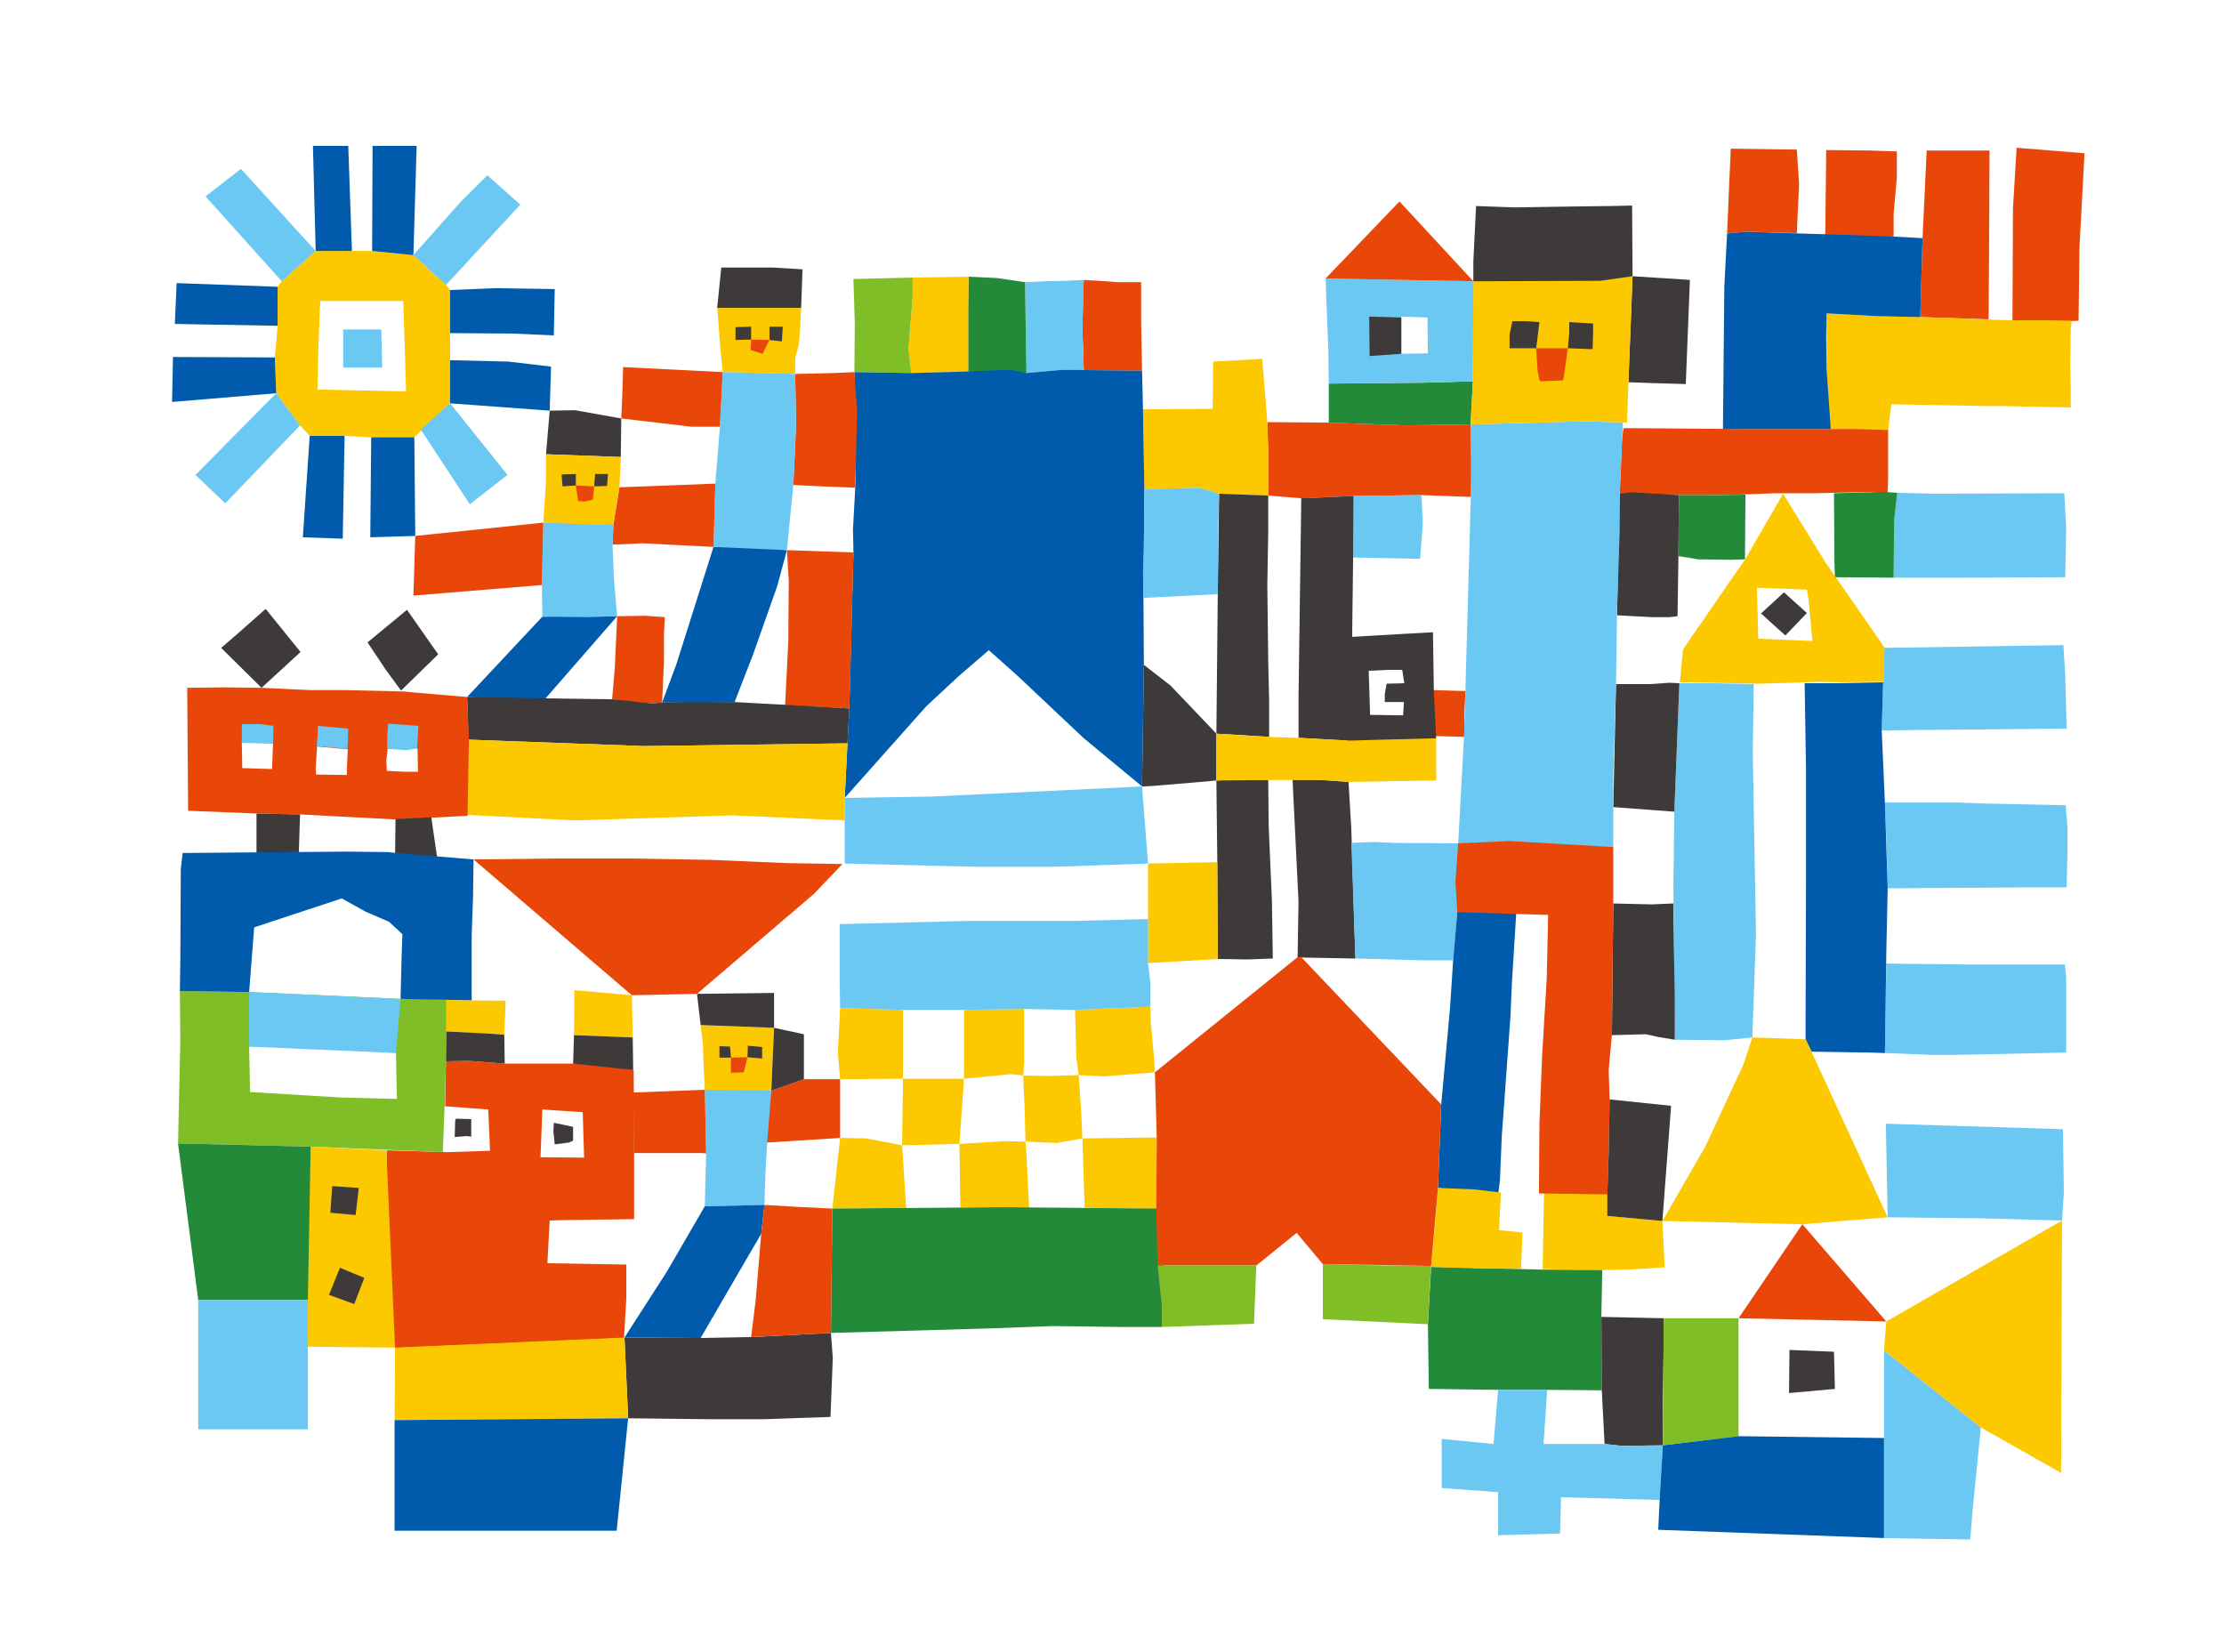 <?xml version="1.0" encoding="utf-8"?>
<!-- Generator: Adobe Illustrator 23.0.0, SVG Export Plug-In . SVG Version: 6.00 Build 0)  -->
<svg version="1.1" id="_圖層_2" xmlns="http://www.w3.org/2000/svg" xmlns:xlink="http://www.w3.org/1999/xlink" x="0px" y="0px"
	 viewBox="0 0 484.7 360" style="enable-background:new 0 0 484.7 360;" xml:space="preserve">
<style type="text/css">
	.st0{fill:#FFFFFF;}
	.st1{fill:#E94709;}
	.st2{fill:#6BC8F2;}
	.st3{fill:#228A38;}
	.st4{fill:#FCC800;}
	.st5{fill:#7FBE26;}
	.st6{fill:#3E3A39;}
	.st7{fill:#005BAC;}
	.st8{fill:none;}
</style>
<g id="_白地">
	<rect class="st0" width="484.7" height="360"/>
</g>
<g id="_パス">
	<g>
		<path class="st1" d="M119.8,266l3.3-0.1l15.1-0.2v-18.8l-0.1-13.7l-9.1-1.6l-4,0.2h-15l-7.9-0.6l-4.9,0.1l-0.2,9.8l9.4,0.7l0.4,9
			l-9.4,0.3l-13.1-0.4L83.7,276l1.4,9.3l0.9,8.5l50-2.2l0.5-8.6v-7.4l-17.2-0.3L119.8,266L119.8,266z M118.2,241.8l8.8,0.6l0.3,9.9
			l-9.5-0.1L118.2,241.8L118.2,241.8z"/>
		<polygon class="st1" points="312.1,150.4 319.4,150.6 319.1,156 319.4,160.6 312.4,160.4 		"/>
		<polygon class="st2" points="413.5,107.4 412.7,114 412.7,125.9 428.2,125.9 450.1,125.8 450.3,115.1 449.9,107.5 421.6,107.6 		
			"/>
		<polygon class="st1" points="248.7,61.5 248.7,70 248.9,80.8 236.2,80.7 235.9,71.6 236.1,62.6 236.2,61 243.8,61.5 		"/>
		<polygon class="st2" points="236.2,61 232.1,61.2 227.8,61.3 223.4,61.5 223.7,81.3 231.6,80.6 236.2,80.7 235.9,71.6 		"/>
		<polygon class="st3" points="223.4,61.5 217.3,60.6 211.1,60.3 211,67.3 211,81 223.7,81.3 		"/>
		<polygon class="st4" points="211.1,60.3 198.9,60.5 198.9,64.7 198,76 198.6,81.3 211,81 211,67.3 		"/>
		<polygon class="st5" points="198.9,64.7 198.9,60.5 186,60.8 186.3,70.6 186.2,81.1 198.6,81.3 198,76 		"/>
		<polygon class="st4" points="235.1,234.3 235.6,241.8 235.9,248.1 230.3,249.1 223.5,248.8 223.3,241.4 223,234.4 228.7,234.5 		
			"/>
		<polygon class="st1" points="439.5,32.2 438.7,45.5 438.6,69.8 450.8,70 453,69.9 453.1,62.3 453.2,53.9 454.3,33.4 		"/>
		<polygon class="st1" points="433.6,32.8 419.9,32.8 419,51.9 418.5,69.1 433.4,69.6 433.5,55.4 		"/>
		<polygon class="st1" points="413.4,33 407.6,32.8 398,32.7 397.8,51.4 407.8,52 412.7,51.5 412.7,46.5 413.4,38.7 		"/>
		<polygon class="st1" points="391.6,32.6 377.2,32.4 376.4,50.9 380.3,50.5 391.6,50.8 392.1,40.1 		"/>
		<polygon class="st4" points="398.1,68.3 398.1,80.6 398.8,93.5 411.5,93.7 412.2,88.1 433.3,88.5 436.6,88.5 451.3,88.8 
			451.3,84.2 451.2,80 451.3,71.8 451.5,69.9 445.6,69.8 437.5,69.8 418.5,69.1 409,68.9 		"/>
		<polygon class="st1" points="411.5,93.7 411.5,101.9 411.5,104.2 411.4,107.4 408.2,107.2 395.5,107.5 387,107.5 378.3,107.8 
			371.1,107.9 363.8,107.9 353,107.6 353.5,96 353.8,93.3 379.8,93.5 394,93.5 404.4,93.5 		"/>
		<polygon class="st6" points="365.9,107.9 355.6,107.3 353,107.6 352.4,134.1 360,134.5 363.8,134.5 365.6,134.3 365.8,121.2 		"/>
		<polygon class="st3" points="365.8,121.2 370.1,121.9 377.3,122 380.3,121.9 380.4,107.8 373.2,107.9 365.9,107.9 		"/>
		<polygon class="st3" points="399.7,107.5 399.8,122.5 399.9,125.8 412.7,125.9 412.8,113.4 413.5,107.4 410.3,107.2 		"/>
		<polygon class="st2" points="410.5,141.2 410.4,148.7 410.1,159.2 417.4,159.1 450.4,158.8 450.1,147.2 449.7,140.6 430.1,140.9 
					"/>
		<polygon class="st2" points="410.8,174.9 410.8,174.9 411.2,185.3 411.4,193.6 441.4,193.4 450.4,193.4 450.6,185.2 450.6,180.5 
			450.2,175.5 432.1,175.1 426.4,174.9 		"/>
		<polygon class="st2" points="411.1,210 410.8,229.5 421.3,229.9 426.3,229.9 450.3,229.4 450.3,212.9 450,210.2 428.7,210.2 		"/>
		<path class="st4" d="M397.8,122.5l-9.2-14.9l-8.2,14.2l-13.6,19.7l-0.7,7.2l17.5,0.3l12.7-0.4l4.5,0.1l9.8-0.1l0.1-7.5
			L397.8,122.5L397.8,122.5z M383.2,139.2l-0.3-11.1l2.9,0.1l8,0.3l0.4,2.5l0.8,8.7L383.2,139.2L383.2,139.2z"/>
		<polygon class="st6" points="388.8,129.1 383.8,133.7 389.1,138.5 393.8,133.6 		"/>
		<polygon class="st7" points="410.4,148.7 410.1,159.2 410.8,174.9 411.4,193.6 411.1,207.7 410.8,229.5 407.8,229.4 394.8,229.2 
			393.5,226.5 393.6,191.9 393.6,167.4 393.3,148.9 399.7,148.9 		"/>
		<polygon class="st2" points="382.2,149.1 373.5,148.9 366,148.9 364.9,176.9 364.7,193.1 365,226.6 376,226.7 381.9,226.1 
			382.7,203.7 382,164.1 		"/>
		<polygon class="st6" points="352.2,149.1 351.6,175.9 364.9,176.9 366,148.9 363.8,148.8 359.5,149.1 		"/>
		<polygon class="st6" points="351.6,196.9 351.3,225.6 358.7,225.4 361.4,226 365,226.6 365,217.4 364.7,200 364.7,196.9 
			360,197.1 		"/>
		<polygon class="st6" points="355.8,60.2 354.9,83.3 360.4,83.5 367.4,83.7 368.3,61 		"/>
		<polygon class="st1" points="320.5,92.5 320.7,100 320.6,108.3 309.8,107.9 295,108.1 283.6,108.6 276.4,108 276.4,98.5 276.2,92 
			289.6,92.1 306.1,92.7 		"/>
		<polygon class="st2" points="295,108.1 294.9,121.5 309.5,121.8 310.1,114 309.8,107.9 		"/>
		<polygon class="st4" points="275.1,78.2 264.4,78.8 264.3,89.1 249.1,89.2 249.4,106.6 261.4,106.3 265.7,107.6 276.4,108 
			276.4,98.5 276.2,92 		"/>
		<polygon class="st6" points="312.5,150.9 312.3,137.8 306.7,138.1 299.8,138.5 294.7,138.8 294.7,138 294.9,121.5 295,108.1 
			283.6,108.6 283,152.1 283,160.8 293.5,161.4 293.5,161.8 302.2,162.4 313,160.9 		"/>
		<polygon class="st6" points="276.4,108 276.4,115.7 276.2,127.5 276.4,144.2 276.6,153 276.6,160.6 268.8,160.1 265.1,159.9 
			265.4,129.5 265.7,107.6 		"/>
		<polygon class="st6" points="255.1,149.4 249.3,144.9 248.9,171.4 251.1,171.3 259.5,170.6 265.1,170.1 265.1,159.9 		"/>
		<polygon class="st6" points="276.4,170 276.5,180.1 277.2,196.2 277.4,208.9 272,209.1 265.4,209 265.3,187.9 265.1,170.1 
			271.2,169.8 		"/>
		<polygon class="st6" points="281.7,169.9 283,196.5 282.8,208.6 284.4,208.7 295.4,208.9 295,196.6 294.5,180.5 293.9,170.4 
			288.1,170 		"/>
		<polygon class="st2" points="317.8,183.8 303.9,183.7 299.6,183.5 294.5,183.7 295.4,208.9 310.5,209.3 316.7,209.3 317.6,198.8 
					"/>
		<polygon class="st4" points="336.5,260.1 336.2,276.6 349.2,276.8 355,276.7 362.8,276.2 362.3,266.1 350.3,265 352.8,258.7 
			348.4,258.7 		"/>
		<polygon class="st7" points="317.8,183.8 317.6,198.8 316.7,209.3 316,219.9 314.1,240.7 313.4,258.9 326.5,260.4 326.9,257.2 
			327.3,247.6 327.8,240.8 329.2,221.4 329.5,214.3 330.6,196.6 328.8,183.8 		"/>
		<polygon class="st3" points="349.2,276.8 349,287 349.1,303 337.2,302.9 326.5,302.9 311.4,302.7 311.2,288.6 311.9,276.1 
			336.2,276.7 		"/>
		<polygon class="st6" points="349,287 362.6,287.3 362.6,290.9 362.4,305.4 362.4,315 353.4,315.1 349.7,314.7 349.1,303 		"/>
		<polygon class="st5" points="288.3,287.5 311.2,288.6 311.7,279.3 311.9,275.9 302,275.8 288.3,275.5 		"/>
		<polygon class="st3" points="289.6,92.1 306.1,92.7 320.5,92.5 321,83.1 310.5,83.4 289.6,83.6 		"/>
		<polygon class="st5" points="362.4,315 378.9,313 378.9,287.3 362.6,287.3 		"/>
		<polygon class="st4" points="235.9,248.1 236.4,263.2 252,263.5 252.1,247.9 		"/>
		<polygon class="st4" points="235.1,234.3 240.6,234.6 251.7,233.7 251.5,230.4 250.8,222.9 250.7,219.4 234.3,220.1 234.6,230.8 
					"/>
		<polygon class="st4" points="223.2,219.9 210.1,220.1 210.1,235.1 220.3,234.1 223,234.4 223.2,231.7 		"/>
		<polygon class="st4" points="223.5,248.8 218.8,248.7 209.1,249.3 209.3,263.1 224.3,263.4 223.7,251.7 		"/>
		<polygon class="st4" points="210.1,235.1 196.8,235.1 196.6,249.6 209.1,249.3 		"/>
		<polygon class="st4" points="196.8,220.1 196.8,235.1 183.1,235.2 182.6,229.4 183.1,219.7 		"/>
		<polygon class="st4" points="196.6,249.6 197.5,263.4 181.4,263.4 183.1,248 188.8,248.1 		"/>
		<polygon class="st4" points="381.9,226.1 393.5,226.5 394.8,229.2 411.4,265.3 392.8,266.8 362.3,266.1 371.7,249.8 380,231.9 		
			"/>
		<polygon class="st2" points="411,244.9 411.4,265.3 431,265.5 449.4,266 449.8,259.8 449.6,246.1 		"/>
		<polygon class="st2" points="410.6,294.3 410.6,335.2 422,335.4 429.4,335.5 429.9,329.2 431.7,311.1 		"/>
		<polygon class="st4" points="411.1,288 410.6,294.3 431.7,311.1 449.2,321 449.4,266 		"/>
		<polygon class="st4" points="250.2,188.2 250.2,209.9 265.4,209 265.3,187.9 		"/>
		<polygon class="st2" points="250.2,200.3 234.3,200.7 211.4,200.7 183,201.4 183,214.5 183.1,219.7 196.8,220.1 210.1,220.1 
			223.2,219.9 234.3,220.1 250.7,219.4 250.7,214.1 250.2,209.9 		"/>
		<polygon class="st2" points="248.9,171.4 250.2,188.2 230.1,188.9 212.1,188.9 184.1,188.2 184.1,178.8 184.1,173.9 203.1,173.6 
			246.9,171.5 		"/>
		<polygon class="st7" points="236.1,160.8 222,147.5 215.5,141.7 209,147.3 201.9,153.9 184.1,173.9 184.7,162 185.1,154.4 
			186,120.4 185.9,115.4 186.5,104.4 186.5,97.6 186.2,81.1 198.6,81.3 209.7,81 220.2,80.6 223.7,81.3 231.6,80.6 248.9,80.8 
			249.1,89.2 249.4,106.6 249.3,119.2 249.2,130.3 249.3,144.9 248.9,171.4 		"/>
		<polygon class="st4" points="156.3,67.1 156.6,70.6 156.9,74.9 157.5,81.1 166.8,81.3 173.3,81.5 173.3,78.1 174.1,75.1 
			174.4,71.4 174.6,67.1 172.4,67.1 		"/>
		<polygon class="st6" points="174.9,58.7 168.4,58.3 157.2,58.3 156.3,67.1 172.4,67.1 174.6,67.1 		"/>
		<polygon class="st1" points="173.3,81.5 173.5,92.5 172.9,105.7 179.1,106 186.4,106.3 186.8,89.6 186.2,81.1 181.8,81.3 		"/>
		<polygon class="st1" points="171.5,119.9 171.9,126.5 171.8,139.9 171.1,153.8 179.5,154.1 185.1,154.4 185.5,141 186,120.4 		"/>
		<polygon class="st7" points="171.5,119.9 169.4,127.7 164.1,142.7 160.1,153 153.2,153.2 144.3,153.1 147.4,144.8 155.5,119.2 
			161.1,118.9 		"/>
		<polygon class="st2" points="173.3,81.5 166.8,81.3 157.5,81.1 156.9,93 155.9,105.4 155.5,119.2 171.5,119.9 172.9,105.7 
			173.5,92.5 		"/>
		<polygon class="st1" points="157.5,81.1 135.8,80 135.6,86.6 135.4,91.2 150.7,93 156.9,93 		"/>
		<polygon class="st1" points="135,106.2 133.7,114.2 133.5,118.7 140,118.4 155.5,119.2 155.9,105.4 		"/>
		<polygon class="st1" points="144.9,134.5 140.6,134.2 134.5,134.3 134,145.4 133.4,152.4 135.9,152.8 142.2,153.3 144.3,153.1 
			144.7,144.4 144.7,138.3 		"/>
		<polygon class="st7" points="134.5,134.3 118.9,152.2 110.1,152.3 101.8,151.9 118.2,134.4 125.2,134.3 		"/>
		<polygon class="st2" points="133.7,114.2 124.8,113.9 118.4,113.9 118.1,127.5 118.2,134.4 128.2,134.5 134.5,134.3 133.8,126.2 
			133.5,118.7 		"/>
		<polygon class="st1" points="118.4,113.9 118.1,127.5 90.1,129.8 90.5,116.8 		"/>
		<polygon class="st6" points="119.8,89.5 119,99 135.3,99.6 135.4,91.2 125.3,89.4 		"/>
		<polygon class="st6" points="101.8,151.9 102.1,161.2 140.4,162.6 184.7,162 185.1,154.4 160.1,153 144.3,153.1 142.2,153.3 
			133.4,152.4 118.9,152.2 		"/>
		<polygon class="st4" points="184.7,162 184.1,173.9 184.1,178.8 159.6,177.7 125.2,178.8 101.8,177.6 102.1,161.2 140.4,162.6 		
			"/>
		<polygon class="st1" points="183.6,188.3 177.4,194.8 151.9,216.6 137.7,216.9 103.2,187.3 121.1,187.1 137.9,187.1 155,187.4 
			171.4,188.1 		"/>
		<polygon class="st1" points="168.1,237.7 165.1,243.3 167.2,249 183.1,248 183.1,235.2 175.2,235.2 		"/>
		<polygon class="st4" points="168.7,224 168.1,237.7 155.6,238.1 153.6,237.5 153.3,231.1 153.2,227.5 152.7,223.4 		"/>
		<polygon class="st6" points="168.7,224 175.2,225.4 175.2,235.2 168.1,237.7 168.7,224 152.7,223.4 151.9,216.6 168.7,216.4 		"/>
		<polygon class="st2" points="168.1,237.7 153.6,237.5 153.9,251.4 153.6,262.9 166.6,262.6 166.8,256 167.2,249 		"/>
		<polygon class="st1" points="153.6,237.5 138,238.1 138.2,251.3 153.1,251.3 153.9,251.4 		"/>
		<polygon class="st6" points="181.1,290.5 181.5,296 181,308.8 166.6,309.3 154.5,309.3 136.9,309.1 136.1,291.5 152.7,291.6 
			163.7,291.4 		"/>
		<polygon class="st7" points="165.9,268.9 161,277.3 152.7,291.6 136.1,291.5 145.3,277.2 153.6,262.9 166.6,262.6 		"/>
		<polygon class="st5" points="39.2,216 39.3,226.8 38.8,249.2 67.7,249.9 96.5,251.1 96.9,241.1 97.2,231.3 97.3,224.8 97.3,217.9 
			92.3,217.6 87.3,217.7 54.3,216.2 		"/>
		<path class="st1" d="M101.8,151.9l-11.8-1l-1.9-0.2l-12.9-0.3h-7.6L57,149.9l-8.2-0.1l-8,0.1l0.2,26.8l15,0.6l9.5,0.2l20.8,1.1
			l7.8-0.4l7.8-0.4l0.3-16.5L101.8,151.9L101.8,151.9z M59.3,167.6l-6.5-0.2l-0.1-5.5l3.7-1l3.1,1.1
			C59.5,162.1,59.3,167.6,59.3,167.6z M75.6,167.4v1.5l-6.7-0.1l-0.1-1.2l0.3-4.9l6.7,0.6L75.6,167.4L75.6,167.4z M88.4,168.2
			l-4.1-0.2l-0.1-2.3l0.3-2.5l6.5-0.1l0.1,5.1H88.4L88.4,168.2z"/>
		<polygon class="st2" points="353.7,92.1 345.6,91.8 320.5,92.5 320.6,106.6 319.1,160 317.8,183.8 351.6,184.6 351.6,169.1 
			352.2,149.1 352.4,134.1 353,115.4 353,107.6 		"/>
		<polygon class="st1" points="317.8,183.8 317.2,192.2 317.6,198.8 337.4,199.4 337.1,213.2 336.1,229.9 335.5,244.9 335.4,260.1 
			350.3,260.3 350.6,251.2 350.8,239.6 350.6,233.1 351.3,225.6 351.6,196.9 351.6,184.6 328.9,183.3 		"/>
		<polygon class="st6" points="99.4,243.8 99.2,244.2 99.1,247.8 101.6,247.6 102.7,247.7 102.7,243.9 		"/>
		<polygon class="st6" points="120.7,244.7 120.6,246.6 120.9,249.4 124,249 124.9,248.6 124.9,245.6 123.6,245.3 		"/>
		<polygon class="st4" points="84.2,250.7 67.7,249.9 67.3,257.2 66.9,273.7 67.1,293.5 86.1,293.7 		"/>
		<polygon class="st6" points="72.4,258.5 72,264.3 74.2,264.5 77.5,264.8 78.2,258.9 		"/>
		<polygon class="st6" points="74.1,276.3 71.7,282.2 77.2,284.2 79.4,278.5 		"/>
		<path class="st4" d="M110.2,218.1l-0.3,7.4l-12.6-0.7v-6.9l2.9,0.1L110.2,218.1L110.2,218.1z"/>
		<polygon class="st6" points="109.9,225.5 105.4,225.2 97.3,224.8 97.2,231.3 102.1,231.2 110,231.8 		"/>
		<polygon class="st4" points="125.2,215.8 125.1,225.6 137.9,226.1 137.7,216.9 		"/>
		<polygon class="st3" points="252.6,263.4 218,263.1 181.4,263.4 181.1,290.5 216.1,289.5 229.5,289 244.4,289.2 253.2,289.2 
			253.6,276.3 		"/>
		<polygon class="st1" points="166.6,262.6 165.9,268.9 164.7,283.3 163.7,291.4 181.1,290.5 181.4,263.4 173.4,263 		"/>
		<polygon class="st4" points="119,99 119,104.7 118.8,108 118.4,113.9 130.4,114.4 133.7,114.2 134.5,109 135,106.2 135.3,99.6 		
			"/>
		<polygon class="st2" points="265.7,107.6 261.4,106.3 249.4,106.6 249.3,119.2 249.1,124.6 249.2,130.3 265.4,129.5 265.5,114.6 
					"/>
		<polygon class="st6" points="350.8,239.6 364.2,241 362.3,266.1 350.3,265 350.3,260.3 350.6,251.2 		"/>
		<polygon class="st4" points="327.1,259.9 326.7,268.1 331.8,268.6 331.5,276.5 323.3,276.5 311.9,276.1 312.9,265.5 313.4,258.9 
			321.1,259.2 		"/>
		<polygon class="st4" points="355.8,60.2 354.9,83.3 354.6,92.1 345.6,91.8 320.5,92.5 321,83.1 321.1,61.3 		"/>
		<polygon class="st6" points="355.7,44.8 355.8,60.2 348.7,61.2 321.1,61.3 321.1,57 321.7,44.9 330.1,45.2 343,45 350.9,44.9 		
			"/>
		<polygon class="st7" points="419,51.9 411.6,51.5 380.3,50.5 376.4,50.9 375.8,62.4 375.5,93.5 389.8,93.5 399,93.5 398.1,80.6 
			398,73.5 398.1,68.3 409,68.9 418.5,69.1 		"/>
		<polygon class="st1" points="288.3,275.5 282.6,268.7 273.8,275.8 252.3,275.8 252,263.5 252.1,247.9 251.7,233.7 282.8,208.6 
			283.6,208.6 314.1,240.7 313.4,258.9 311.9,275.9 		"/>
		<polygon class="st4" points="136.1,291.5 136.9,309.1 86,309.5 86.1,293.7 		"/>
		<polygon class="st6" points="124.9,231.8 125.1,225.6 137.9,226.1 138,233.2 		"/>
		<polygon class="st4" points="313,170.1 313,160.9 301.3,161.2 294.2,161.4 283,160.8 276.6,160.6 265.1,159.9 265.1,170.1 
			276.4,170 288.1,170 293.9,170.4 		"/>
		<polygon class="st0" points="306.2,149.8 305.9,154.1 305.8,155.9 298.6,155.8 298.3,146.2 302.4,146 305.6,146 		"/>
		<polygon class="st8" points="131.8,102.7 131.6,105.8 135,106.2 135.4,103.3 		"/>
		<polygon class="st6" points="302.2,149 306.4,148.9 306.5,153 301.8,153 301.8,151.3 		"/>
		<polygon class="st5" points="273.8,275.8 273.3,288.5 264.7,288.8 253.2,289.2 253.2,284.5 252.3,275.8 268.2,275.8 		"/>
		<polygon class="st2" points="52.7,157.8 52.7,161.9 59.5,162.1 59.6,158.2 56.6,157.8 		"/>
		<polygon class="st2" points="69.3,158.2 69.2,160.6 69,162.6 75.7,163.2 75.8,161.9 75.9,158.8 		"/>
		<polygon class="st2" points="84.6,157.7 84.4,160.2 84.4,163.2 88.6,163.5 90.9,163.1 91.2,158.2 		"/>
		<polygon class="st6" points="95.4,187.8 86.1,187.1 86.2,178.5 94,178.1 		"/>
		<polygon class="st6" points="65.1,186.5 55.9,186.5 55.9,177.3 65.4,177.5 		"/>
		<polygon class="st2" points="362.4,315 353.4,315.1 349.7,314.7 336.4,314.7 337.2,302.9 326.5,302.9 325.5,314.7 314.2,313.6 
			314.2,324.3 326.5,325.2 326.5,334.6 340,334.2 340.2,326.3 361.7,326.9 		"/>
		<polygon class="st3" points="43.2,283.3 67.1,283.3 67.7,249.9 38.8,249.2 		"/>
		<polygon class="st7" points="134.4,333.6 86,333.6 86,309.5 136.9,309.1 		"/>
		<polygon class="st7" points="410.6,335.2 361.4,333.4 361.7,326.9 362.4,315 378.9,313 410.6,313.4 		"/>
		<polygon class="st2" points="321,83.1 310.5,83.4 289.6,83.6 289.5,76.6 288.9,60.7 321.1,61.3 		"/>
		<polygon class="st1" points="378.9,287.3 392.8,266.8 411.1,288 		"/>
		<polygon class="st6" points="399.9,302.7 389.9,303.6 390,294.2 399.7,294.6 		"/>
		<polygon class="st1" points="288.9,60.7 305,43.9 321.1,61.3 		"/>
		<polygon class="st0" points="311.1,69.2 311.2,77 305.4,77.1 305.4,69 		"/>
		<polygon class="st6" points="305.4,69.2 305.4,77.1 298.5,77.6 298.4,69 		"/>
		<polygon class="st6" points="87.4,150.5 84.1,146 80.1,140 88.7,132.9 95.5,142.6 		"/>
		<polygon class="st6" points="57,149.9 48.2,141.2 51.9,138 57.9,132.7 65.5,142.1 		"/>
		<polygon class="st2" points="67.1,311.5 43.2,311.5 43.2,283.3 67.1,283.3 67.1,293.5 		"/>
		<polygon class="st2" points="54.3,228.1 54.3,216.2 87.3,217.7 86.3,229.5 74.4,229.3 		"/>
		<polygon class="st0" points="54.5,238 54.3,228.1 86.3,229.5 86.5,239.5 74.5,239.2 		"/>
		<polygon class="st4" points="68.8,54.7 61.4,61.3 60.5,62.5 60.5,71 59.9,77.9 60.2,85.7 65.4,92.7 67.5,95 75.1,95 80.9,95.3 
			90.3,95.3 98.1,87.9 98.1,63.2 97.2,62.1 90.1,55.6 81.1,54.7 76.7,54.7 		"/>
		<polygon class="st0" points="69.8,65.6 87.9,65.6 88.5,85.3 69.2,84.9 69.4,75.1 		"/>
		<polygon class="st2" points="74.8,71.8 83.1,71.8 83.3,80.1 74.8,80.1 		"/>
		<polygon class="st7" points="68.2,31.8 68.8,54.7 76.7,54.7 75.9,31.8 		"/>
		<polygon class="st7" points="81.2,31.8 81.1,54.7 90.1,55.6 90.8,31.8 		"/>
		<polygon class="st2" points="106.2,38.2 100.2,44.2 90.1,55.6 97.2,62.1 113.4,44.6 		"/>
		<polygon class="st2" points="52.5,36.8 68.8,54.7 61.4,61.3 44.8,42.8 		"/>
		<polygon class="st7" points="37.7,77.8 59.9,77.9 60.2,85.7 37.5,87.6 		"/>
		<polygon class="st7" points="38.5,61.7 60.5,62.5 60.5,71 38.1,70.6 		"/>
		<polygon class="st2" points="60.2,85.7 42.6,103.5 49.1,109.7 65.4,92.7 		"/>
		<polygon class="st7" points="66,117.1 74.7,117.4 75.1,95 67.5,95 		"/>
		<polygon class="st7" points="80.7,117.1 90.5,116.8 90.3,95.3 80.9,95.3 		"/>
		<polygon class="st2" points="98.1,87.9 91.7,93.6 102.4,109.9 110.6,103.5 		"/>
		<polygon class="st7" points="98.1,63.2 108.2,62.8 120.9,63 120.7,73.1 111.8,72.7 98.1,72.6 		"/>
		<polygon class="st7" points="98.1,78.5 110.8,78.8 120.1,79.9 119.8,89.5 98.1,87.9 		"/>
		<polygon class="st7" points="87.7,203.6 87.5,209.3 87.3,217.7 97.3,217.9 102.8,218 102.8,203.7 103.1,195.4 103.2,187.3 
			87.4,186 84.5,185.7 75.7,185.6 39.8,185.9 39.4,189.4 39.3,209.3 39.2,216 54.3,216.2 55.4,202.1 74.5,195.8 79.7,198.7 
			84.8,200.9 		"/>
		<polygon class="st1" points="334.8,75.9 341.7,75.9 340.7,82.9 335.6,83.1 335.1,80.9 		"/>
		<polygon class="st1" points="163.7,74 167.7,74.1 166.2,77.1 163.6,76.3 		"/>
		<polygon class="st1" points="125.5,105.8 129.5,106 129.2,108.9 127.3,109.3 126,109.2 		"/>
		<polygon class="st6" points="160.3,71.3 160.3,74.1 163.7,74 163.7,71.2 		"/>
		<polygon class="st6" points="122.4,103.4 122.6,106 125.5,105.8 125.5,103.3 		"/>
		<polygon class="st6" points="167.7,71.2 167.7,74.1 170.4,74.4 170.6,71.2 		"/>
		<polygon class="st6" points="129.7,103.3 129.5,106 132.3,105.9 132.5,103.3 		"/>
		<polygon class="st1" points="159.3,230.5 162.9,230.4 162.1,233.7 159.3,233.8 159.3,232.8 		"/>
		<polygon class="st6" points="156.8,228 156.8,230.5 159.3,230.5 159.1,228.1 		"/>
		<polygon class="st6" points="163,227.9 162.9,230.4 166.1,230.7 166.1,228.2 		"/>
		<polygon class="st6" points="342,70.2 342,72.5 341.7,75.9 347.1,76.1 347.2,72.5 347.2,70.5 		"/>
		<polygon class="st6" points="329.6,70 329,72.9 329,75.9 334.8,75.9 335.5,70.2 332.8,70 		"/>
	</g>
</g>
</svg>

